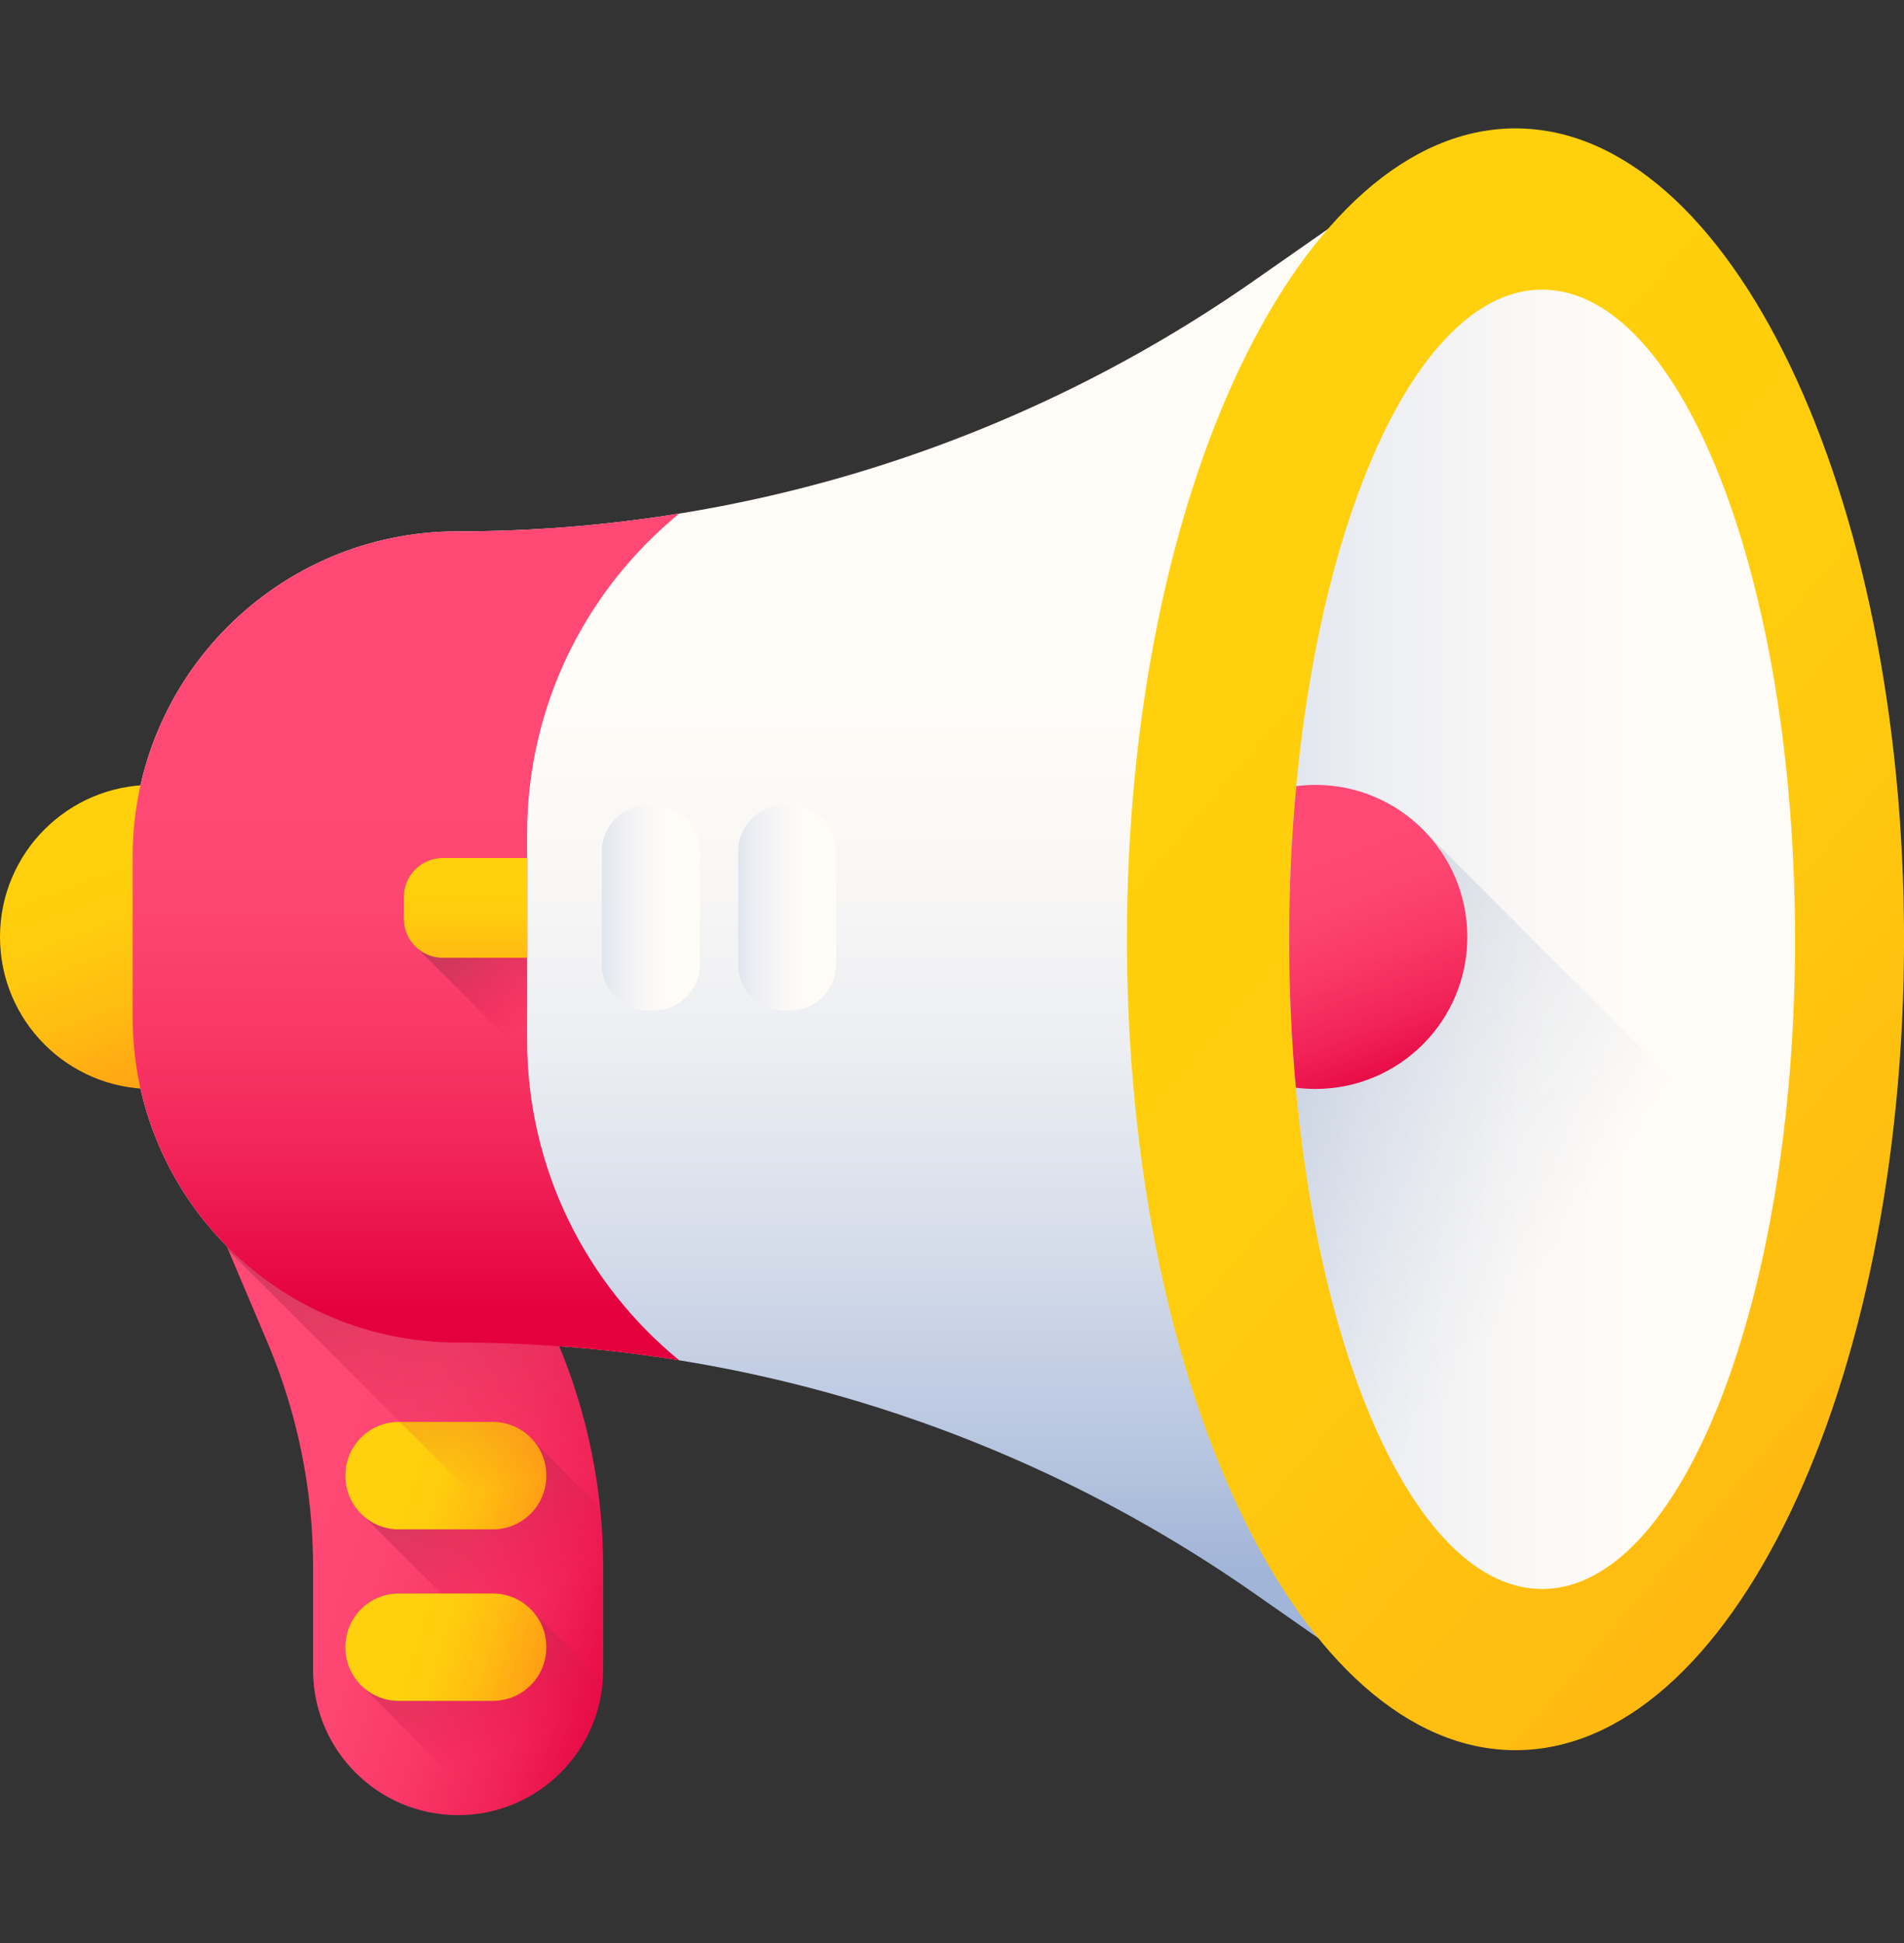 <svg width="50" height="51" viewBox="0 0 50 51" fill="none" xmlns="http://www.w3.org/2000/svg">
<rect x="0" y="0" width="50" height="51" fill="#333333" stroke="none"/>
<path d="M12.02 13.947C7.306 13.947 3.484 17.768 3.484 22.482V26.704C3.484 31.418 7.306 35.239 12.02 35.239C19.495 35.239 26.79 37.533 32.92 41.811L35.275 43.455V5.731L32.92 7.375C26.79 11.653 19.495 13.947 12.02 13.947Z" fill="url(#paint0_linear_819_426)"/>
<path d="M13.439 32.399H5.82L7.017 35.22C7.812 37.092 8.221 39.104 8.221 41.138V43.835C8.221 45.938 9.926 47.644 12.03 47.644C14.134 47.644 15.84 45.938 15.84 43.835V41.138C15.84 39.104 15.431 37.092 14.636 35.22L13.439 32.399Z" fill="url(#paint1_linear_819_426)"/>
<path d="M12.943 37.323H10.472C9.698 37.323 9.07 37.951 9.07 38.725V38.741C9.07 39.162 9.257 39.539 9.551 39.796L15.389 45.634C15.677 45.098 15.841 44.486 15.841 43.834V41.138C15.841 40.611 15.813 40.086 15.758 39.564L13.999 37.804C13.742 37.51 13.365 37.323 12.943 37.323Z" fill="url(#paint2_linear_819_426)"/>
<path d="M12.943 40.143H10.472C9.698 40.143 9.07 39.515 9.07 38.741V38.725C9.07 37.951 9.698 37.323 10.472 37.323H12.943C13.718 37.323 14.346 37.951 14.346 38.725V38.741C14.346 39.515 13.718 40.143 12.943 40.143Z" fill="url(#paint3_linear_819_426)"/>
<path d="M13.999 42.306C13.742 42.012 13.365 41.826 12.944 41.826H10.473C9.698 41.826 9.07 42.453 9.07 43.228V43.243C9.07 43.664 9.257 44.041 9.551 44.298L12.816 47.563C14.448 47.221 15.695 45.835 15.828 44.136L13.999 42.306Z" fill="url(#paint4_linear_819_426)"/>
<path d="M12.943 44.645H10.472C9.698 44.645 9.07 44.018 9.07 43.243V43.228C9.07 42.453 9.698 41.826 10.472 41.826H12.943C13.718 41.826 14.346 42.453 14.346 43.228V43.243C14.346 44.018 13.718 44.645 12.943 44.645Z" fill="url(#paint5_linear_819_426)"/>
<path d="M15.84 42.663V41.138C15.84 39.104 15.431 37.092 14.636 35.22L13.439 32.399H5.82L6.001 32.824L15.84 42.663Z" fill="url(#paint6_linear_819_426)"/>
<path d="M7.981 24.593C7.981 26.797 6.194 28.584 3.991 28.584C1.786 28.584 0 26.797 0 24.593C0 22.389 1.786 20.602 3.991 20.602C6.194 20.602 7.981 22.389 7.981 24.593Z" fill="url(#paint7_linear_819_426)"/>
<path d="M13.842 27.283V21.903C13.842 18.506 15.4 15.473 17.84 13.479C15.924 13.788 13.978 13.947 12.02 13.947C7.306 13.947 3.484 17.768 3.484 22.482V26.704C3.484 31.418 7.306 35.239 12.02 35.239C13.978 35.239 15.924 35.398 17.84 35.707C15.4 33.713 13.842 30.68 13.842 27.283Z" fill="url(#paint8_linear_819_426)"/>
<path d="M50.001 24.655C50.001 12.9 45.433 3.37 39.797 3.37C34.162 3.37 29.594 12.9 29.594 24.655C29.594 36.41 34.162 45.939 39.797 45.939C45.433 45.939 50.001 36.41 50.001 24.655Z" fill="url(#paint9_linear_819_426)"/>
<path d="M47.139 24.655C47.139 15.236 44.165 7.602 40.497 7.602C36.829 7.602 33.855 15.236 33.855 24.655C33.855 34.073 36.829 41.708 40.497 41.708C44.165 41.708 47.139 34.073 47.139 24.655Z" fill="url(#paint10_linear_819_426)"/>
<path d="M46.651 31.064C46.641 31.141 46.628 31.217 46.615 31.292C46.571 31.566 46.523 31.834 46.472 32.1C46.452 32.207 46.432 32.313 46.41 32.417C46.263 33.163 46.093 33.877 45.904 34.554C45.876 34.656 45.847 34.758 45.818 34.857C45.816 34.868 45.813 34.877 45.81 34.887C45.781 34.986 45.751 35.084 45.721 35.182C45.688 35.289 45.656 35.397 45.62 35.501C45.594 35.586 45.567 35.669 45.539 35.751C45.527 35.788 45.516 35.822 45.503 35.858C45.473 35.947 45.442 36.034 45.412 36.12C45.375 36.227 45.337 36.334 45.296 36.44C45.262 36.532 45.227 36.623 45.192 36.712C45.174 36.76 45.155 36.809 45.135 36.857C45.117 36.904 45.098 36.951 45.078 36.999C45.04 37.093 45.001 37.185 44.962 37.277C44.938 37.332 44.915 37.385 44.891 37.44C44.865 37.499 44.84 37.557 44.813 37.614C44.783 37.682 44.752 37.748 44.721 37.813C44.565 38.145 44.402 38.459 44.233 38.754C43.169 40.618 41.883 41.707 40.497 41.707C37.351 41.707 34.716 36.09 34.03 28.549C34.021 28.447 34.011 28.344 34.004 28.241C33.987 28.053 33.972 27.864 33.959 27.673C33.957 27.644 33.956 27.615 33.953 27.585C33.942 27.402 33.93 27.217 33.921 27.03C33.914 26.911 33.908 26.791 33.902 26.671C33.901 26.645 33.9 26.621 33.899 26.595L33.881 26.163C33.881 26.15 33.881 26.137 33.88 26.125C33.875 25.982 33.872 25.84 33.868 25.697C33.867 25.671 33.867 25.647 33.866 25.622V25.612C33.864 25.511 33.861 25.41 33.86 25.308C33.859 25.237 33.858 25.166 33.858 25.094C33.857 24.947 33.855 24.801 33.855 24.654C33.855 24.507 33.857 24.361 33.858 24.214C33.858 24.145 33.859 24.075 33.86 24.005C33.863 23.888 33.865 23.772 33.867 23.656C33.867 23.631 33.868 23.607 33.868 23.582C33.871 23.5 33.873 23.418 33.875 23.337C33.878 23.232 33.881 23.128 33.886 23.025C33.889 22.909 33.894 22.792 33.9 22.676C33.901 22.661 33.901 22.644 33.902 22.629C33.903 22.589 33.906 22.548 33.908 22.508C33.931 22.018 33.964 21.534 34.005 21.058C34.016 20.916 34.029 20.776 34.042 20.635C34.206 20.614 34.372 20.602 34.542 20.602C35.712 20.602 36.762 21.105 37.492 21.905L46.651 31.064Z" fill="url(#paint11_linear_819_426)"/>
<path d="M17.17 26.524H17.012C16.345 26.524 15.805 25.983 15.805 25.316V22.344C15.805 21.677 16.345 21.136 17.012 21.136H17.17C17.837 21.136 18.378 21.677 18.378 22.344V25.316C18.378 25.983 17.837 26.524 17.17 26.524Z" fill="url(#paint12_linear_819_426)"/>
<path d="M20.748 26.524H20.59C19.923 26.524 19.383 25.983 19.383 25.316V22.344C19.383 21.677 19.923 21.136 20.59 21.136H20.748C21.416 21.136 21.956 21.677 21.956 22.344V25.316C21.956 25.983 21.416 26.524 20.748 26.524Z" fill="url(#paint13_linear_819_426)"/>
<path d="M13.845 27.283V22.52H11.63C11.064 22.52 10.605 22.979 10.605 23.545V24.115C10.605 24.415 10.735 24.683 10.939 24.87L13.857 27.788C13.85 27.621 13.845 27.453 13.845 27.283Z" fill="url(#paint14_linear_819_426)"/>
<path d="M13.845 22.52H11.63C11.064 22.52 10.605 22.979 10.605 23.545V24.115C10.605 24.681 11.064 25.14 11.63 25.14H13.845V22.52Z" fill="url(#paint15_linear_819_426)"/>
<path d="M34.543 20.602C34.373 20.602 34.206 20.614 34.042 20.635C33.92 21.924 33.855 23.27 33.855 24.654C33.855 25.995 33.916 27.299 34.03 28.55C34.198 28.571 34.369 28.583 34.543 28.583C36.747 28.583 38.533 26.797 38.533 24.593C38.533 22.389 36.747 20.602 34.543 20.602Z" fill="url(#paint16_linear_819_426)"/>
<defs>
<linearGradient id="paint0_linear_819_426" x1="19.38" y1="18.136" x2="19.38" y2="41.246" gradientUnits="userSpaceOnUse">
<stop stop-color="#FFFCF8"/>
<stop offset="0.188" stop-color="#FAF8F6"/>
<stop offset="0.404" stop-color="#ECEEF2"/>
<stop offset="0.635" stop-color="#D5DCEA"/>
<stop offset="0.875" stop-color="#B5C4DF"/>
<stop offset="1" stop-color="#A1B5D8"/>
</linearGradient>
<linearGradient id="paint1_linear_819_426" x1="8.395" y1="38.796" x2="17.628" y2="41.585" gradientUnits="userSpaceOnUse">
<stop stop-color="#FF4974"/>
<stop offset="0.228" stop-color="#FD4571"/>
<stop offset="0.466" stop-color="#F93867"/>
<stop offset="0.71" stop-color="#F12358"/>
<stop offset="0.955" stop-color="#E60642"/>
<stop offset="1" stop-color="#E4003D"/>
</linearGradient>
<linearGradient id="paint2_linear_819_426" x1="13.906" y1="41.956" x2="10.484" y2="35.949" gradientUnits="userSpaceOnUse">
<stop stop-color="#E4003D" stop-opacity="0"/>
<stop offset="0.223" stop-color="#CD1845" stop-opacity="0.224"/>
<stop offset="0.503" stop-color="#B82E4D" stop-opacity="0.502"/>
<stop offset="0.768" stop-color="#AB3C51" stop-opacity="0.769"/>
<stop offset="1" stop-color="#A64153"/>
</linearGradient>
<linearGradient id="paint3_linear_819_426" x1="10.867" y1="38.479" x2="14.525" y2="39.584" gradientUnits="userSpaceOnUse">
<stop stop-color="#FFD00D"/>
<stop offset="0.238" stop-color="#FFCB0E"/>
<stop offset="0.535" stop-color="#FFBB11"/>
<stop offset="0.863" stop-color="#FFA215"/>
<stop offset="1" stop-color="#FF9517"/>
</linearGradient>
<linearGradient id="paint4_linear_819_426" x1="13.341" y1="45.848" x2="10.902" y2="40.35" gradientUnits="userSpaceOnUse">
<stop stop-color="#E4003D" stop-opacity="0"/>
<stop offset="0.223" stop-color="#CD1845" stop-opacity="0.224"/>
<stop offset="0.503" stop-color="#B82E4D" stop-opacity="0.502"/>
<stop offset="0.768" stop-color="#AB3C51" stop-opacity="0.769"/>
<stop offset="1" stop-color="#A64153"/>
</linearGradient>
<linearGradient id="paint5_linear_819_426" x1="10.867" y1="42.981" x2="14.525" y2="44.087" gradientUnits="userSpaceOnUse">
<stop stop-color="#FFD00D"/>
<stop offset="0.238" stop-color="#FFCB0E"/>
<stop offset="0.535" stop-color="#FFBB11"/>
<stop offset="0.863" stop-color="#FFA215"/>
<stop offset="1" stop-color="#FF9517"/>
</linearGradient>
<linearGradient id="paint6_linear_819_426" x1="11.453" y1="39.364" x2="9.124" y2="27.012" gradientUnits="userSpaceOnUse">
<stop stop-color="#E4003D" stop-opacity="0"/>
<stop offset="0.223" stop-color="#CD1845" stop-opacity="0.224"/>
<stop offset="0.503" stop-color="#B82E4D" stop-opacity="0.502"/>
<stop offset="0.768" stop-color="#AB3C51" stop-opacity="0.769"/>
<stop offset="1" stop-color="#A64153"/>
</linearGradient>
<linearGradient id="paint7_linear_819_426" x1="3.236" y1="22.556" x2="5.621" y2="28.995" gradientUnits="userSpaceOnUse">
<stop stop-color="#FFD00D"/>
<stop offset="0.238" stop-color="#FFCB0E"/>
<stop offset="0.535" stop-color="#FFBB11"/>
<stop offset="0.863" stop-color="#FFA215"/>
<stop offset="1" stop-color="#FF9517"/>
</linearGradient>
<linearGradient id="paint8_linear_819_426" x1="10.662" y1="20.788" x2="10.662" y2="34.406" gradientUnits="userSpaceOnUse">
<stop stop-color="#FF4974"/>
<stop offset="0.228" stop-color="#FD4571"/>
<stop offset="0.466" stop-color="#F93867"/>
<stop offset="0.71" stop-color="#F12358"/>
<stop offset="0.955" stop-color="#E60642"/>
<stop offset="1" stop-color="#E4003D"/>
</linearGradient>
<linearGradient id="paint9_linear_819_426" x1="32.534" y1="18.443" x2="66.208" y2="47.24" gradientUnits="userSpaceOnUse">
<stop stop-color="#FFD00D"/>
<stop offset="0.238" stop-color="#FFCB0E"/>
<stop offset="0.535" stop-color="#FFBB11"/>
<stop offset="0.863" stop-color="#FFA215"/>
<stop offset="1" stop-color="#FF9517"/>
</linearGradient>
<linearGradient id="paint10_linear_819_426" x1="43.47" y1="24.654" x2="24.92" y2="24.654" gradientUnits="userSpaceOnUse">
<stop stop-color="#FFFCF8"/>
<stop offset="0.188" stop-color="#FAF8F6"/>
<stop offset="0.404" stop-color="#ECEEF2"/>
<stop offset="0.635" stop-color="#D5DCEA"/>
<stop offset="0.875" stop-color="#B5C4DF"/>
<stop offset="1" stop-color="#A1B5D8"/>
</linearGradient>
<linearGradient id="paint11_linear_819_426" x1="40.526" y1="33.183" x2="16.04" y2="15.588" gradientUnits="userSpaceOnUse">
<stop stop-color="#A1B5D8" stop-opacity="0"/>
<stop offset="0.67" stop-color="#8190A4" stop-opacity="0.671"/>
<stop offset="1" stop-color="#748290"/>
</linearGradient>
<linearGradient id="paint12_linear_819_426" x1="17.667" y1="23.83" x2="14.073" y2="23.83" gradientUnits="userSpaceOnUse">
<stop stop-color="#FFFCF8"/>
<stop offset="0.188" stop-color="#FAF8F6"/>
<stop offset="0.404" stop-color="#ECEEF2"/>
<stop offset="0.635" stop-color="#D5DCEA"/>
<stop offset="0.875" stop-color="#B5C4DF"/>
<stop offset="1" stop-color="#A1B5D8"/>
</linearGradient>
<linearGradient id="paint13_linear_819_426" x1="21.245" y1="23.83" x2="17.651" y2="23.83" gradientUnits="userSpaceOnUse">
<stop stop-color="#FFFCF8"/>
<stop offset="0.188" stop-color="#FAF8F6"/>
<stop offset="0.404" stop-color="#ECEEF2"/>
<stop offset="0.635" stop-color="#D5DCEA"/>
<stop offset="0.875" stop-color="#B5C4DF"/>
<stop offset="1" stop-color="#A1B5D8"/>
</linearGradient>
<linearGradient id="paint14_linear_819_426" x1="14.397" y1="26.46" x2="11.858" y2="22.982" gradientUnits="userSpaceOnUse">
<stop stop-color="#E4003D" stop-opacity="0"/>
<stop offset="0.223" stop-color="#CD1845" stop-opacity="0.224"/>
<stop offset="0.503" stop-color="#B82E4D" stop-opacity="0.502"/>
<stop offset="0.768" stop-color="#AB3C51" stop-opacity="0.769"/>
<stop offset="1" stop-color="#A64153"/>
</linearGradient>
<linearGradient id="paint15_linear_819_426" x1="12.225" y1="23.309" x2="12.225" y2="26.713" gradientUnits="userSpaceOnUse">
<stop stop-color="#FFD00D"/>
<stop offset="0.238" stop-color="#FFCB0E"/>
<stop offset="0.535" stop-color="#FFBB11"/>
<stop offset="0.863" stop-color="#FFA215"/>
<stop offset="1" stop-color="#FF9517"/>
</linearGradient>
<linearGradient id="paint16_linear_819_426" x1="34.819" y1="22.262" x2="37.172" y2="28.616" gradientUnits="userSpaceOnUse">
<stop stop-color="#FF4974"/>
<stop offset="0.228" stop-color="#FD4571"/>
<stop offset="0.466" stop-color="#F93867"/>
<stop offset="0.71" stop-color="#F12358"/>
<stop offset="0.955" stop-color="#E60642"/>
<stop offset="1" stop-color="#E4003D"/>
</linearGradient>
</defs>
</svg>

